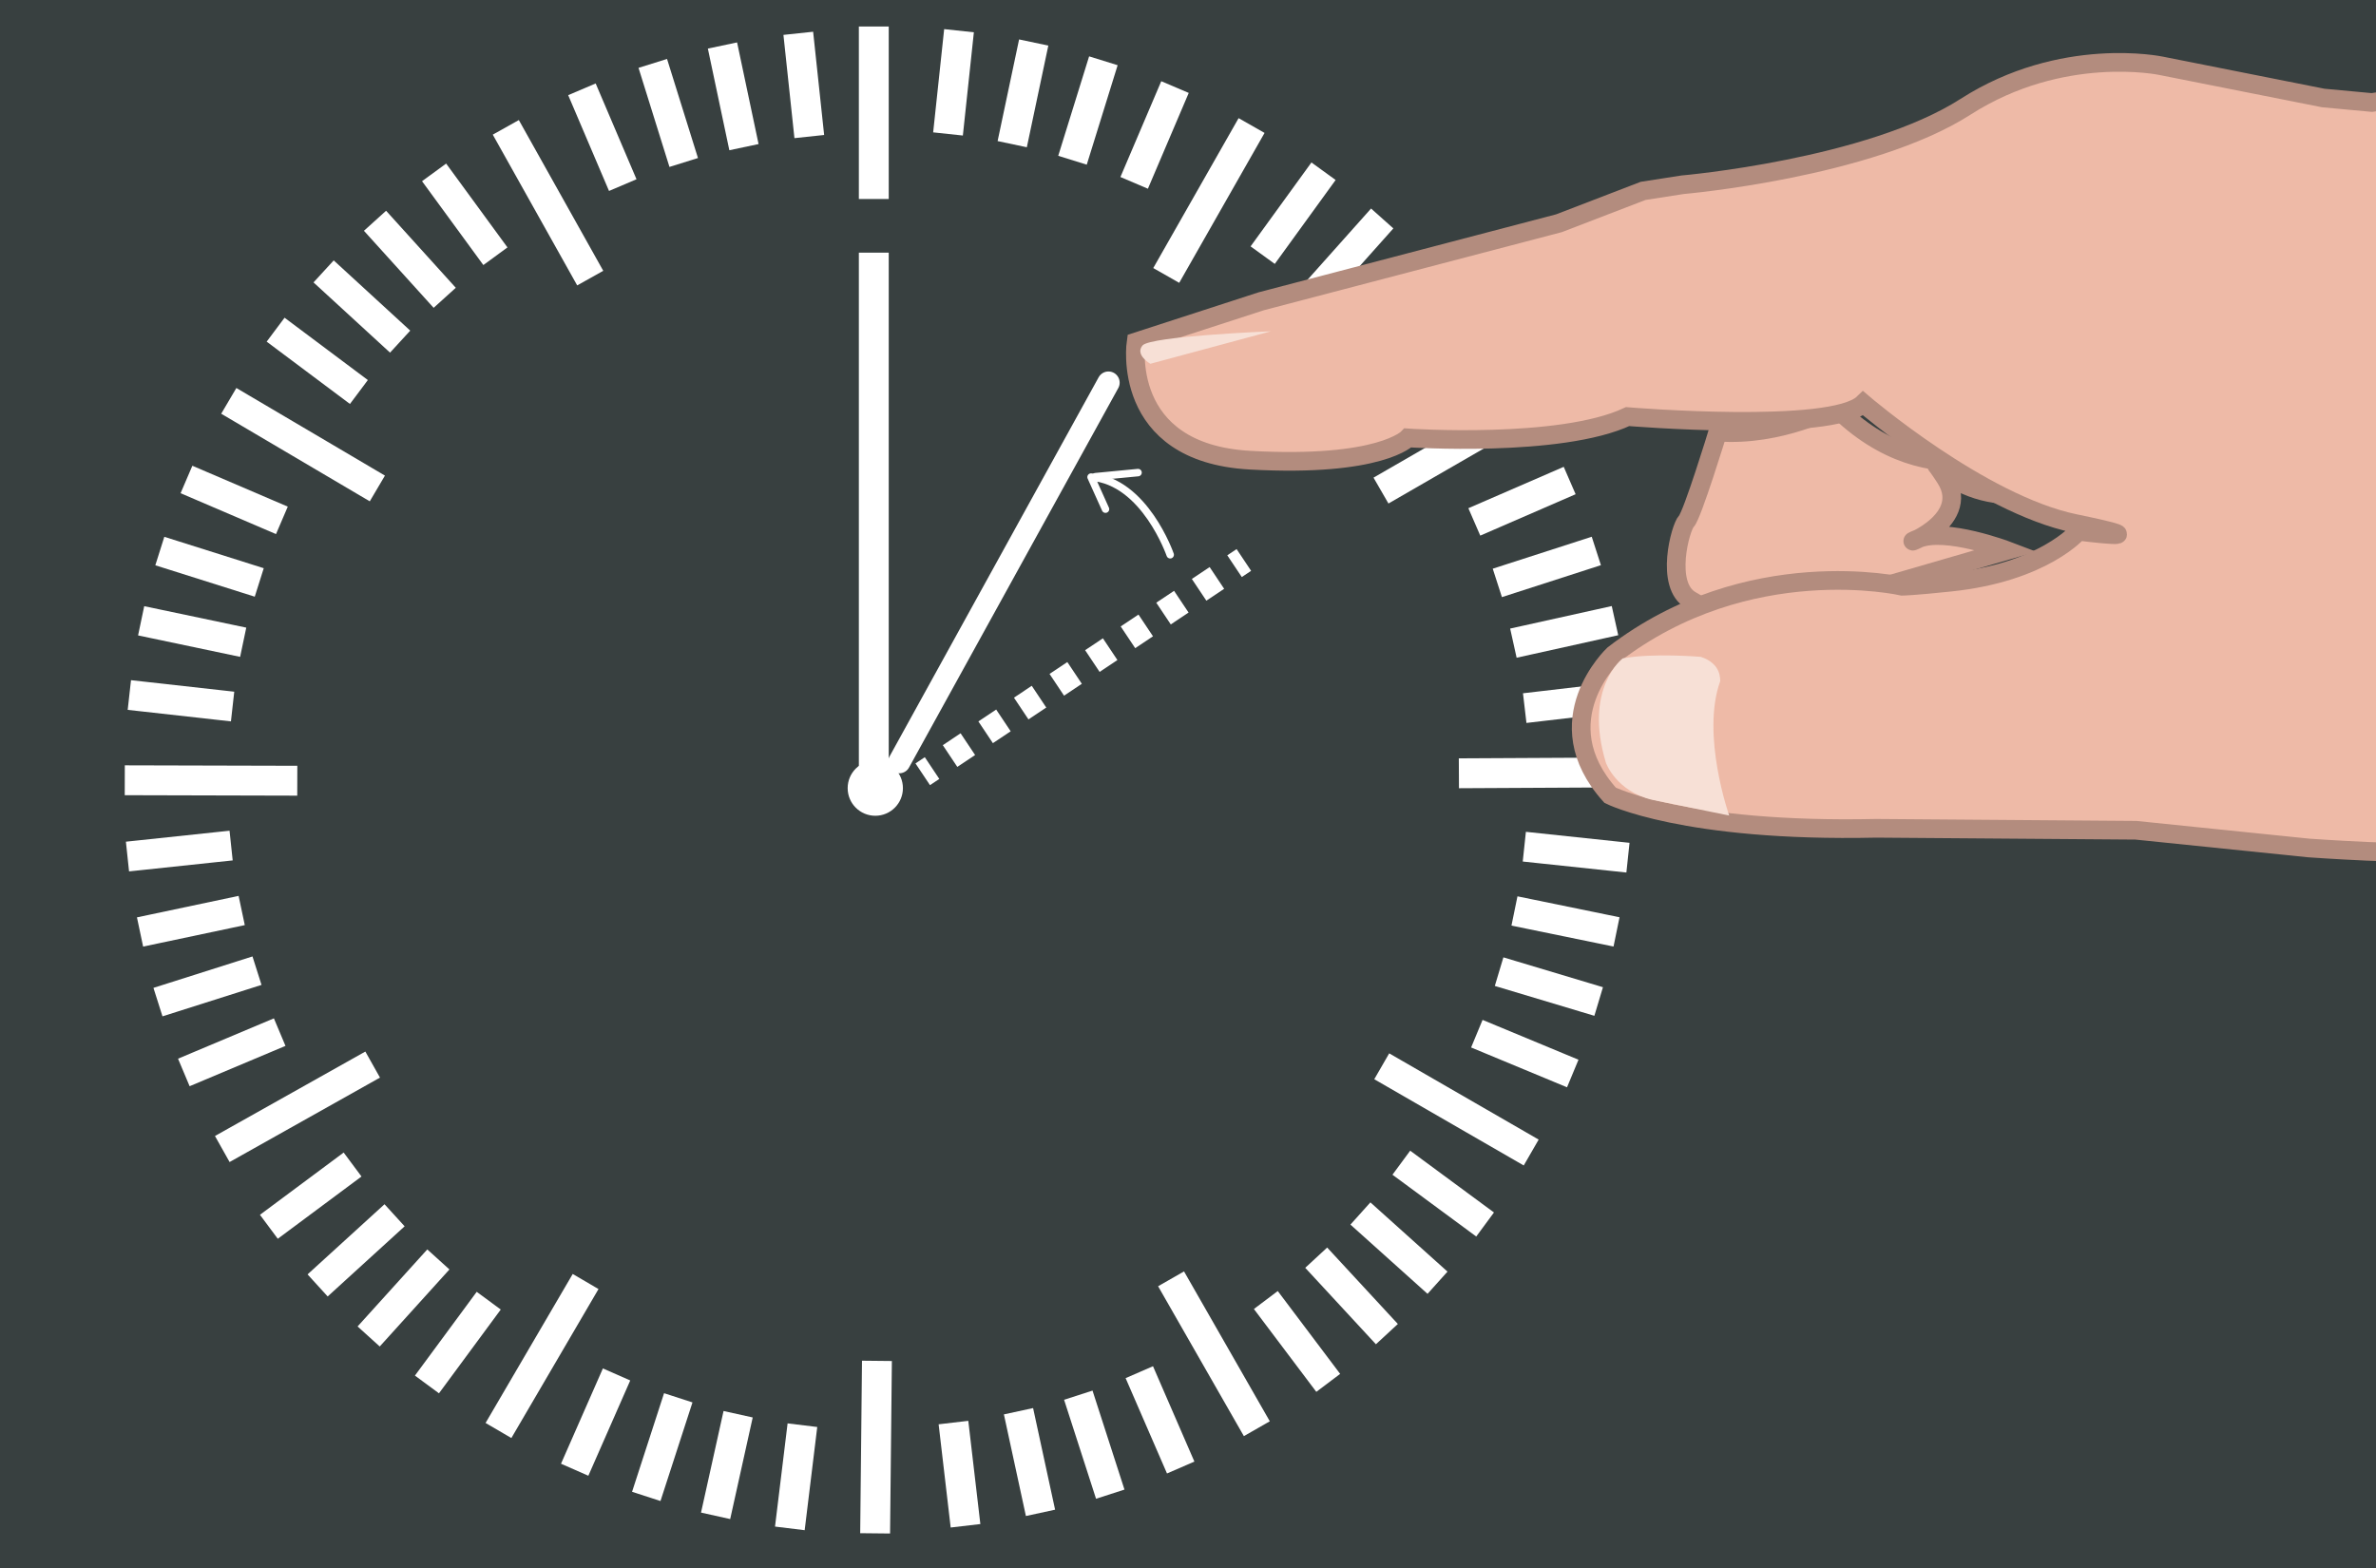 <?xml version="1.0" encoding="UTF-8" standalone="no"?>
<!--Gráfico de Editorial Zona Norte, S.A. de C.V. México . SVG Version: 6.00 Build 0)  -->

<svg
   version="1.1"
   id="Layer_1"
   x="0px"
   y="0px"
   width="636.335"
   height="420"
   viewBox="0 0 636.335 420"
   xml:space="preserve"
   sodipodi:docname="swetting_clock_to_standard_time_usa.svg"
   inkscape:version="1.4.2 (f4327f4, 2025-05-13)"
   xmlns:inkscape="http://www.inkscape.org/namespaces/inkscape"
   xmlns:sodipodi="http://sodipodi.sourceforge.net/DTD/sodipodi-0.dtd"
   xmlns="http://www.w3.org/2000/svg"
   xmlns:svg="http://www.w3.org/2000/svg"><rect x="0" y="0" width="636.335" height="420" fill="#808080" stroke="none"/><defs
   id="defs70"><inkscape:path-effect
     effect="powerclip"
     message=""
     id="path-effect73"
     is_visible="true"
     lpeversion="1"
     inverse="true"
     flatten="false"
     hide_clip="false" /><clipPath
     clipPathUnits="userSpaceOnUse"
     id="clipPath71"><rect
       style="fill:#ff0000;fill-opacity:0.431;stroke:#000000;stroke-width:9.963;stroke-linecap:round"
       id="rect71"
       width="636.335"
       height="420.585"
       x="67.882"
       y="-0.566" /></clipPath><clipPath
     clipPathUnits="userSpaceOnUse"
     id="clipPath72"><rect
       style="display:none;opacity:0.5;fill:#ff0000;fill-opacity:0.431;stroke:#000000;stroke-width:10.001;stroke-linecap:round"
       id="rect73"
       width="44.355"
       height="424.381"
       x="637.392"
       y="-3.286"
       d="m 637.392,-3.286 h 44.355 V 421.095 h -44.355 z" /><path
       id="lpe_path-effect73"
       style="opacity:0.5;fill:#ff0000;fill-opacity:0.431;stroke:#000000;stroke-width:10.001;stroke-linecap:round"
       class="powerclip"
       d="M 296.572,9.222 H 673.196 V 235.842 H 296.572 Z M 637.392,-3.286 V 421.095 h 44.355 V -3.286 Z" /></clipPath></defs><sodipodi:namedview
   id="namedview70"
   pagecolor="#ffffff"
   bordercolor="#666666"
   borderopacity="1.0"
   inkscape:showpageshadow="false"
   inkscape:pageopacity="0.0"
   inkscape:pagecheckerboard="0"
   inkscape:deskcolor="#d1d1d1"
   inkscape:zoom="1.8261905"
   inkscape:cx="307.19687"
   inkscape:cy="210"
   inkscape:window-width="1920"
   inkscape:window-height="1012"
   inkscape:window-x="-8"
   inkscape:window-y="-8"
   inkscape:window-maximized="1"
   inkscape:current-layer="Layer_1"
   borderlayer="false"
   showborder="false" />
<style
   type="text/css"
   id="style1">
<![CDATA[
	.st0{fill:none;stroke:#FFFFFF;stroke-width:7;stroke-miterlimit:10;}
	.st1{fill:none;stroke:#FFFFFF;stroke-width:7;stroke-miterlimit:10;stroke-dasharray:5.728,5.728;}
	.st2{fill:#EEBAA7;stroke:#B38C7E;stroke-width:5;stroke-miterlimit:10;}
	.st3{fill:none;stroke:#FFFFFF;stroke-width:2;stroke-linecap:round;stroke-linejoin:round;stroke-miterlimit:10;}

		.st4{fill:none;stroke:#FFFFFF;stroke-width:2;stroke-linecap:round;stroke-linejoin:round;stroke-miterlimit:10;stroke-dasharray:12;}
	.st5{fill:#F7E0D6;}
	.st6{fill:#FFFFFF;stroke:#FFFFFF;stroke-width:6;stroke-linecap:round;stroke-miterlimit:10;}
	.st7{fill:#FFFFFF;}
	.st8{fill:#384040;}
	.st9{fill:#FFFFFF;stroke:#FFFFFF;stroke-width:8;stroke-linecap:square;stroke-miterlimit:10;}
	.st10{stroke:#FFFFFF;stroke-width:8;stroke-linecap:square;stroke-miterlimit:10;}
]]>
</style>
<rect
   x="0"
   y="0"
   class="st8"
   width="750"
   height="420"
   id="rect1"
   clip-path="url(#clipPath71)"
   transform="translate(-67.882)" />
<g
   id="g5"
   transform="translate(-67.882)">
	<line
   class="st10"
   x1="301.9"
   y1="11.1"
   x2="301.9"
   y2="49.3"
   id="line1" />
	<line
   class="st10"
   x1="324.3"
   y1="12.2"
   x2="322.2"
   y2="31.9"
   id="line2" />
	<line
   class="st10"
   x1="343.9"
   y1="15.3"
   x2="339.8"
   y2="34.7"
   id="line3" />
	<line
   class="st10"
   x1="362.2"
   y1="20.1"
   x2="356.3"
   y2="39.1"
   id="line4" />
	<line
   class="st10"
   x1="381"
   y1="27"
   x2="373.2"
   y2="45.3"
   id="line5" />
</g>
<g
   id="g10"
   transform="translate(-67.882)">
	<line
   class="st10"
   x1="401.1"
   y1="37.1"
   x2="382.2"
   y2="70.3"
   id="line6" />
	<line
   class="st10"
   x1="420"
   y1="49.1"
   x2="408.4"
   y2="65.1"
   id="line7" />
	<line
   class="st10"
   x1="435.4"
   y1="61.5"
   x2="422.2"
   y2="76.3"
   id="line8" />
	<line
   class="st10"
   x1="448.9"
   y1="74.7"
   x2="434.4"
   y2="88.3"
   id="line9" />
	<line
   class="st10"
   x1="461.9"
   y1="90.1"
   x2="446.1"
   y2="102.1"
   id="line10" />
</g>
<g
   id="g15"
   transform="translate(-67.882)">
	<line
   class="st10"
   x1="474.3"
   y1="110.3"
   x2="441.2"
   y2="129.4"
   id="line11" />
	<line
   class="st10"
   x1="484.6"
   y1="130.3"
   x2="466.4"
   y2="138.2"
   id="line12" />
	<line
   class="st10"
   x1="491.6"
   y1="148.8"
   x2="472.7"
   y2="154.9"
   id="line13" />
	<line
   class="st10"
   x1="496.5"
   y1="167.1"
   x2="477.1"
   y2="171.4"
   id="line14" />
	<line
   class="st10"
   x1="499.9"
   y1="186.9"
   x2="480.2"
   y2="189.2"
   id="line15" />
</g>
<g
   id="g20"
   transform="translate(-67.882)">
	<line
   class="st10"
   x1="500.8"
   y1="206.9"
   x2="462.6"
   y2="207.1"
   id="line16" />
	<line
   class="st10"
   x1="499.9"
   y1="229.3"
   x2="480.1"
   y2="227.2"
   id="line17" />
	<line
   class="st10"
   x1="496.9"
   y1="248.8"
   x2="477.4"
   y2="244.8"
   id="line18" />
	<line
   class="st10"
   x1="492.2"
   y1="267.1"
   x2="473.2"
   y2="261.4"
   id="line19" />
	<line
   class="st10"
   x1="485.4"
   y1="286"
   x2="467.1"
   y2="278.4"
   id="line20" />
</g>
<g
   id="g25"
   transform="translate(-67.882)">
	<line
   class="st10"
   x1="474.5"
   y1="306.7"
   x2="441.4"
   y2="287.6"
   id="line21" />
	<line
   class="st10"
   x1="462.4"
   y1="325.6"
   x2="446.4"
   y2="313.8"
   id="line22" />
	<line
   class="st10"
   x1="449.9"
   y1="340.9"
   x2="435.2"
   y2="327.7"
   id="line23" />
	<line
   class="st10"
   x1="436.6"
   y1="354.4"
   x2="423.1"
   y2="339.8"
   id="line24" />
	<line
   class="st10"
   x1="421.2"
   y1="367.2"
   x2="409.3"
   y2="351.4"
   id="line25" />
</g>
<g
   id="g30"
   transform="translate(-67.882)">
	<line
   class="st10"
   x1="402.5"
   y1="379.2"
   x2="383.5"
   y2="346"
   id="line26" />
	<line
   class="st10"
   x1="382.5"
   y1="389.4"
   x2="374.6"
   y2="371.2"
   id="line27" />
	<line
   class="st10"
   x1="364"
   y1="396.4"
   x2="357.9"
   y2="377.5"
   id="line28" />
	<line
   class="st10"
   x1="345.7"
   y1="401.3"
   x2="341.5"
   y2="381.9"
   id="line29" />
	<line
   class="st10"
   x1="326"
   y1="404.7"
   x2="323.7"
   y2="385"
   id="line30" />
</g>
<g
   id="g35"
   transform="translate(-67.882)">
	<line
   class="st10"
   x1="302.3"
   y1="406.7"
   x2="302.7"
   y2="368.5"
   id="line31" />
	<line
   class="st10"
   x1="279.9"
   y1="405.4"
   x2="282.3"
   y2="385.7"
   id="line32" />
	<line
   class="st10"
   x1="260.4"
   y1="402.1"
   x2="264.7"
   y2="382.7"
   id="line33" />
	<line
   class="st10"
   x1="242.2"
   y1="397"
   x2="248.3"
   y2="378.2"
   id="line34" />
	<line
   class="st10"
   x1="223.4"
   y1="390"
   x2="231.4"
   y2="371.8"
   id="line35" />
</g>
<g
   id="g40"
   transform="translate(-67.882)">
	<line
   class="st10"
   x1="203.4"
   y1="379.7"
   x2="222.7"
   y2="346.7"
   id="line36" />
	<line
   class="st10"
   x1="184.6"
   y1="367.6"
   x2="196.4"
   y2="351.6"
   id="line37" />
	<line
   class="st10"
   x1="169.3"
   y1="355"
   x2="182.6"
   y2="340.3"
   id="line38" />
	<line
   class="st10"
   x1="155.9"
   y1="341.6"
   x2="170.6"
   y2="328.2"
   id="line39" />
	<line
   class="st10"
   x1="143.1"
   y1="326.2"
   x2="159.1"
   y2="314.3"
   id="line40" />
</g>
<g
   id="g45"
   transform="translate(-67.882)">
	<line
   class="st10"
   x1="130.9"
   y1="305.8"
   x2="164.2"
   y2="287.1"
   id="line41" />
	<line
   class="st10"
   x1="120.8"
   y1="285.7"
   x2="139.1"
   y2="278"
   id="line42" />
	<line
   class="st10"
   x1="114"
   y1="267.2"
   x2="132.9"
   y2="261.2"
   id="line43" />
	<line
   class="st10"
   x1="109.3"
   y1="248.8"
   x2="128.7"
   y2="244.7"
   id="line44" />
	<line
   class="st10"
   x1="106"
   y1="229"
   x2="125.8"
   y2="226.9"
   id="line45" />
</g>
<g
   id="g50"
   transform="translate(-67.882)">
	<line
   class="st10"
   x1="105.3"
   y1="209"
   x2="143.5"
   y2="209.1"
   id="line46" />
	<line
   class="st10"
   x1="106.5"
   y1="186.6"
   x2="126.2"
   y2="188.8"
   id="line47" />
	<line
   class="st10"
   x1="109.6"
   y1="167.1"
   x2="129.1"
   y2="171.2"
   id="line48" />
	<line
   class="st10"
   x1="114.5"
   y1="148.8"
   x2="133.5"
   y2="154.8"
   id="line49" />
	<line
   class="st10"
   x1="121.5"
   y1="130"
   x2="139.7"
   y2="137.8"
   id="line50" />
</g>
<g
   id="g55"
   transform="translate(-67.882)">
	<line
   class="st10"
   x1="132.6"
   y1="109.4"
   x2="165.5"
   y2="128.8"
   id="line51" />
	<line
   class="st10"
   x1="144.9"
   y1="90.7"
   x2="160.8"
   y2="102.6"
   id="line52" />
	<line
   class="st10"
   x1="157.5"
   y1="75.4"
   x2="172.1"
   y2="88.8"
   id="line53" />
	<line
   class="st10"
   x1="171"
   y1="62.1"
   x2="184.3"
   y2="76.8"
   id="line54" />
	<line
   class="st10"
   x1="186.5"
   y1="49.4"
   x2="198.2"
   y2="65.4"
   id="line55" />
</g>
<g
   id="g60"
   transform="translate(-67.882)">
	<line
   class="st10"
   x1="205.3"
   y1="37.6"
   x2="224"
   y2="71"
   id="line56" />
	<line
   class="st10"
   x1="225.3"
   y1="27.6"
   x2="233.1"
   y2="45.9"
   id="line57" />
	<line
   class="st10"
   x1="243.9"
   y1="20.8"
   x2="249.8"
   y2="39.7"
   id="line58" />
	<line
   class="st10"
   x1="262.2"
   y1="16.1"
   x2="266.3"
   y2="35.5"
   id="line59" />
	<line
   class="st10"
   x1="282.1"
   y1="12.9"
   x2="284.2"
   y2="32.6"
   id="line60" />
</g>
<line
   class="st9"
   x1="234.018"
   y1="71.671"
   x2="234.018"
   y2="202.171"
   id="line61" />
<circle
   class="st7"
   cx="234.418"
   cy="211.1"
   r="7.4"
   id="circle61" />
<line
   class="st6"
   x1="240.826"
   y1="204.125"
   x2="296.865"
   y2="102.497"
   id="line62" />
<g
   id="g66"
   transform="rotate(-33.723,280.678,326.5)">
	<g
   id="g65">
		<line
   class="st0"
   x1="318.9"
   y1="208.8"
   x2="321.9"
   y2="208.8"
   id="line63" />
		<line
   class="st1"
   x1="327.7"
   y1="208.8"
   x2="416.5"
   y2="208.8"
   id="line64" />
		<line
   class="st0"
   x1="419.3"
   y1="208.8"
   x2="422.3"
   y2="208.8"
   id="line65" />
	</g>
</g>
<path
   class="st3"
   d="m 313.398,148.588 c 0,0 -6.807,-19.705 -21.192,-20.804 l 3.866,8.589"
   id="path66" />
<line
   class="st4"
   x1="304.787"
   y1="126.581"
   x2="293.387"
   y2="127.676"
   id="line66" />
<path
   class="st2"
   d="m 460.057,115.736 c 0,0 -6.827,22.285 -8.41,23.865 -1.583,1.579 -5.872,17.227 1.238,21.189 7.11,3.962 8.685,8.707 8.685,8.707 l 16.49,-4.787 59.432,-17.253 c 0,0 -16.278,-6.187 -23.713,-3.192 -7.435,2.995 15.026,-3.934 7.294,-16.118 -7.732,-12.185 2.831,11.704 31.778,2.096 0,0 -7.744,-2.698 -8.049,-11.552 0,0 -27.216,16.409 -53.272,-9.712 0,0 -14.715,8.045 -31.473,6.759 z"
   id="path67"
   sodipodi:nodetypes="csscccsscccc" />
<path
   class="st2"
   d="m 637.312,27.134 -2.075,0.323 -13.041,-1.211 -43.442,-8.627 c 0,0 -26.475,-5.598 -52.336,10.972 -25.861,16.571 -75.79,20.894 -75.79,20.894 l -10.573,1.644 -22.536,8.666 -79.735,20.9 -33.526,10.881 c 0,0 -4.483,29.742 30.531,31.685 35.014,1.943 42.285,-5.968 42.285,-5.968 0,0 40.809,2.762 58.822,-5.706 0,0 54.748,4.541 63.106,-3.539 0,0 31.52,26.977 56.716,32.167 25.197,5.19 0.931,2.082 0.931,2.082 0,0 -9.311,11.062 -34.411,13.65 -10.156,1.073 -12.786,1.078 -12.786,1.078 0,0 -41.246,-9.475 -77.307,18.296 0,0 -18.902,17.715 -0.92,37.689 0,0 19.768,9.981 71.306,8.848 l 69.506,0.526 46.279,4.745 c 0,0 29.472,2.096 35.339,0.779 5.867,-1.317 12.982,-6.978 12.982,-6.978 l 0.988,-0.154"
   id="path68"
   clip-path="url(#clipPath72)"
   inkscape:path-effect="#path-effect73"
   inkscape:original-d="m 637.31205,27.133963 -2.07506,0.322687 -13.04088,-1.210504 -43.44159,-8.627193 c 0,0 -26.47467,-5.59837 -52.33555,10.97223 -25.86088,16.5706 -75.78951,20.894017 -75.78951,20.894017 l -10.57293,1.64417 -22.53604,8.665824 -79.7354,20.900419 -33.5262,10.880887 c 0,0 -4.48305,29.7421 30.53132,31.68484 35.01436,1.94274 42.28507,-5.96844 42.28507,-5.96844 0,0 40.80909,2.76205 58.82175,-5.70637 0,0 54.74802,4.54132 63.10567,-3.53889 0,0 31.51966,26.97706 56.71638,32.16695 25.19673,5.18989 0.93093,2.08167 0.93093,2.08167 0,0 -9.31077,11.06208 -34.41125,13.64977 -10.15569,1.07328 -12.78627,1.07755 -12.78627,1.07755 0,0 -41.24574,-9.47468 -77.3067,18.29629 0,0 -18.9024,17.71495 -0.91962,37.68892 0,0 19.76845,9.9809 71.30647,8.84808 l 69.50628,0.52586 46.27876,4.74512 c 0,0 29.47212,2.09619 35.3394,0.77897 5.86728,-1.31721 12.98198,-6.97769 12.98198,-6.97769 l 0.98813,-0.15366" />
<path
   class="st5"
   d="m 305.982,92.536 c -2.1,2.5 2.1,4.9 2.1,4.9 l 32.3,-8.7 c -0.1,0 -32.3,1.3 -34.4,3.8 z"
   id="path69" />
<path
   class="st5"
   d="m 455.505,175.938 c 0,0 -12.7,-1.1 -20.9,0.4 0,0 -10.6,8 -4.5,28 0,0 2.7,7.6 12.4,9.9 l 20.6,4.2 c 0,0 -7.6,-21.6 -2.4,-36 -0.1,-0.1 0.6,-4.6 -5.2,-6.5 z"
   id="path70" />
</svg>
